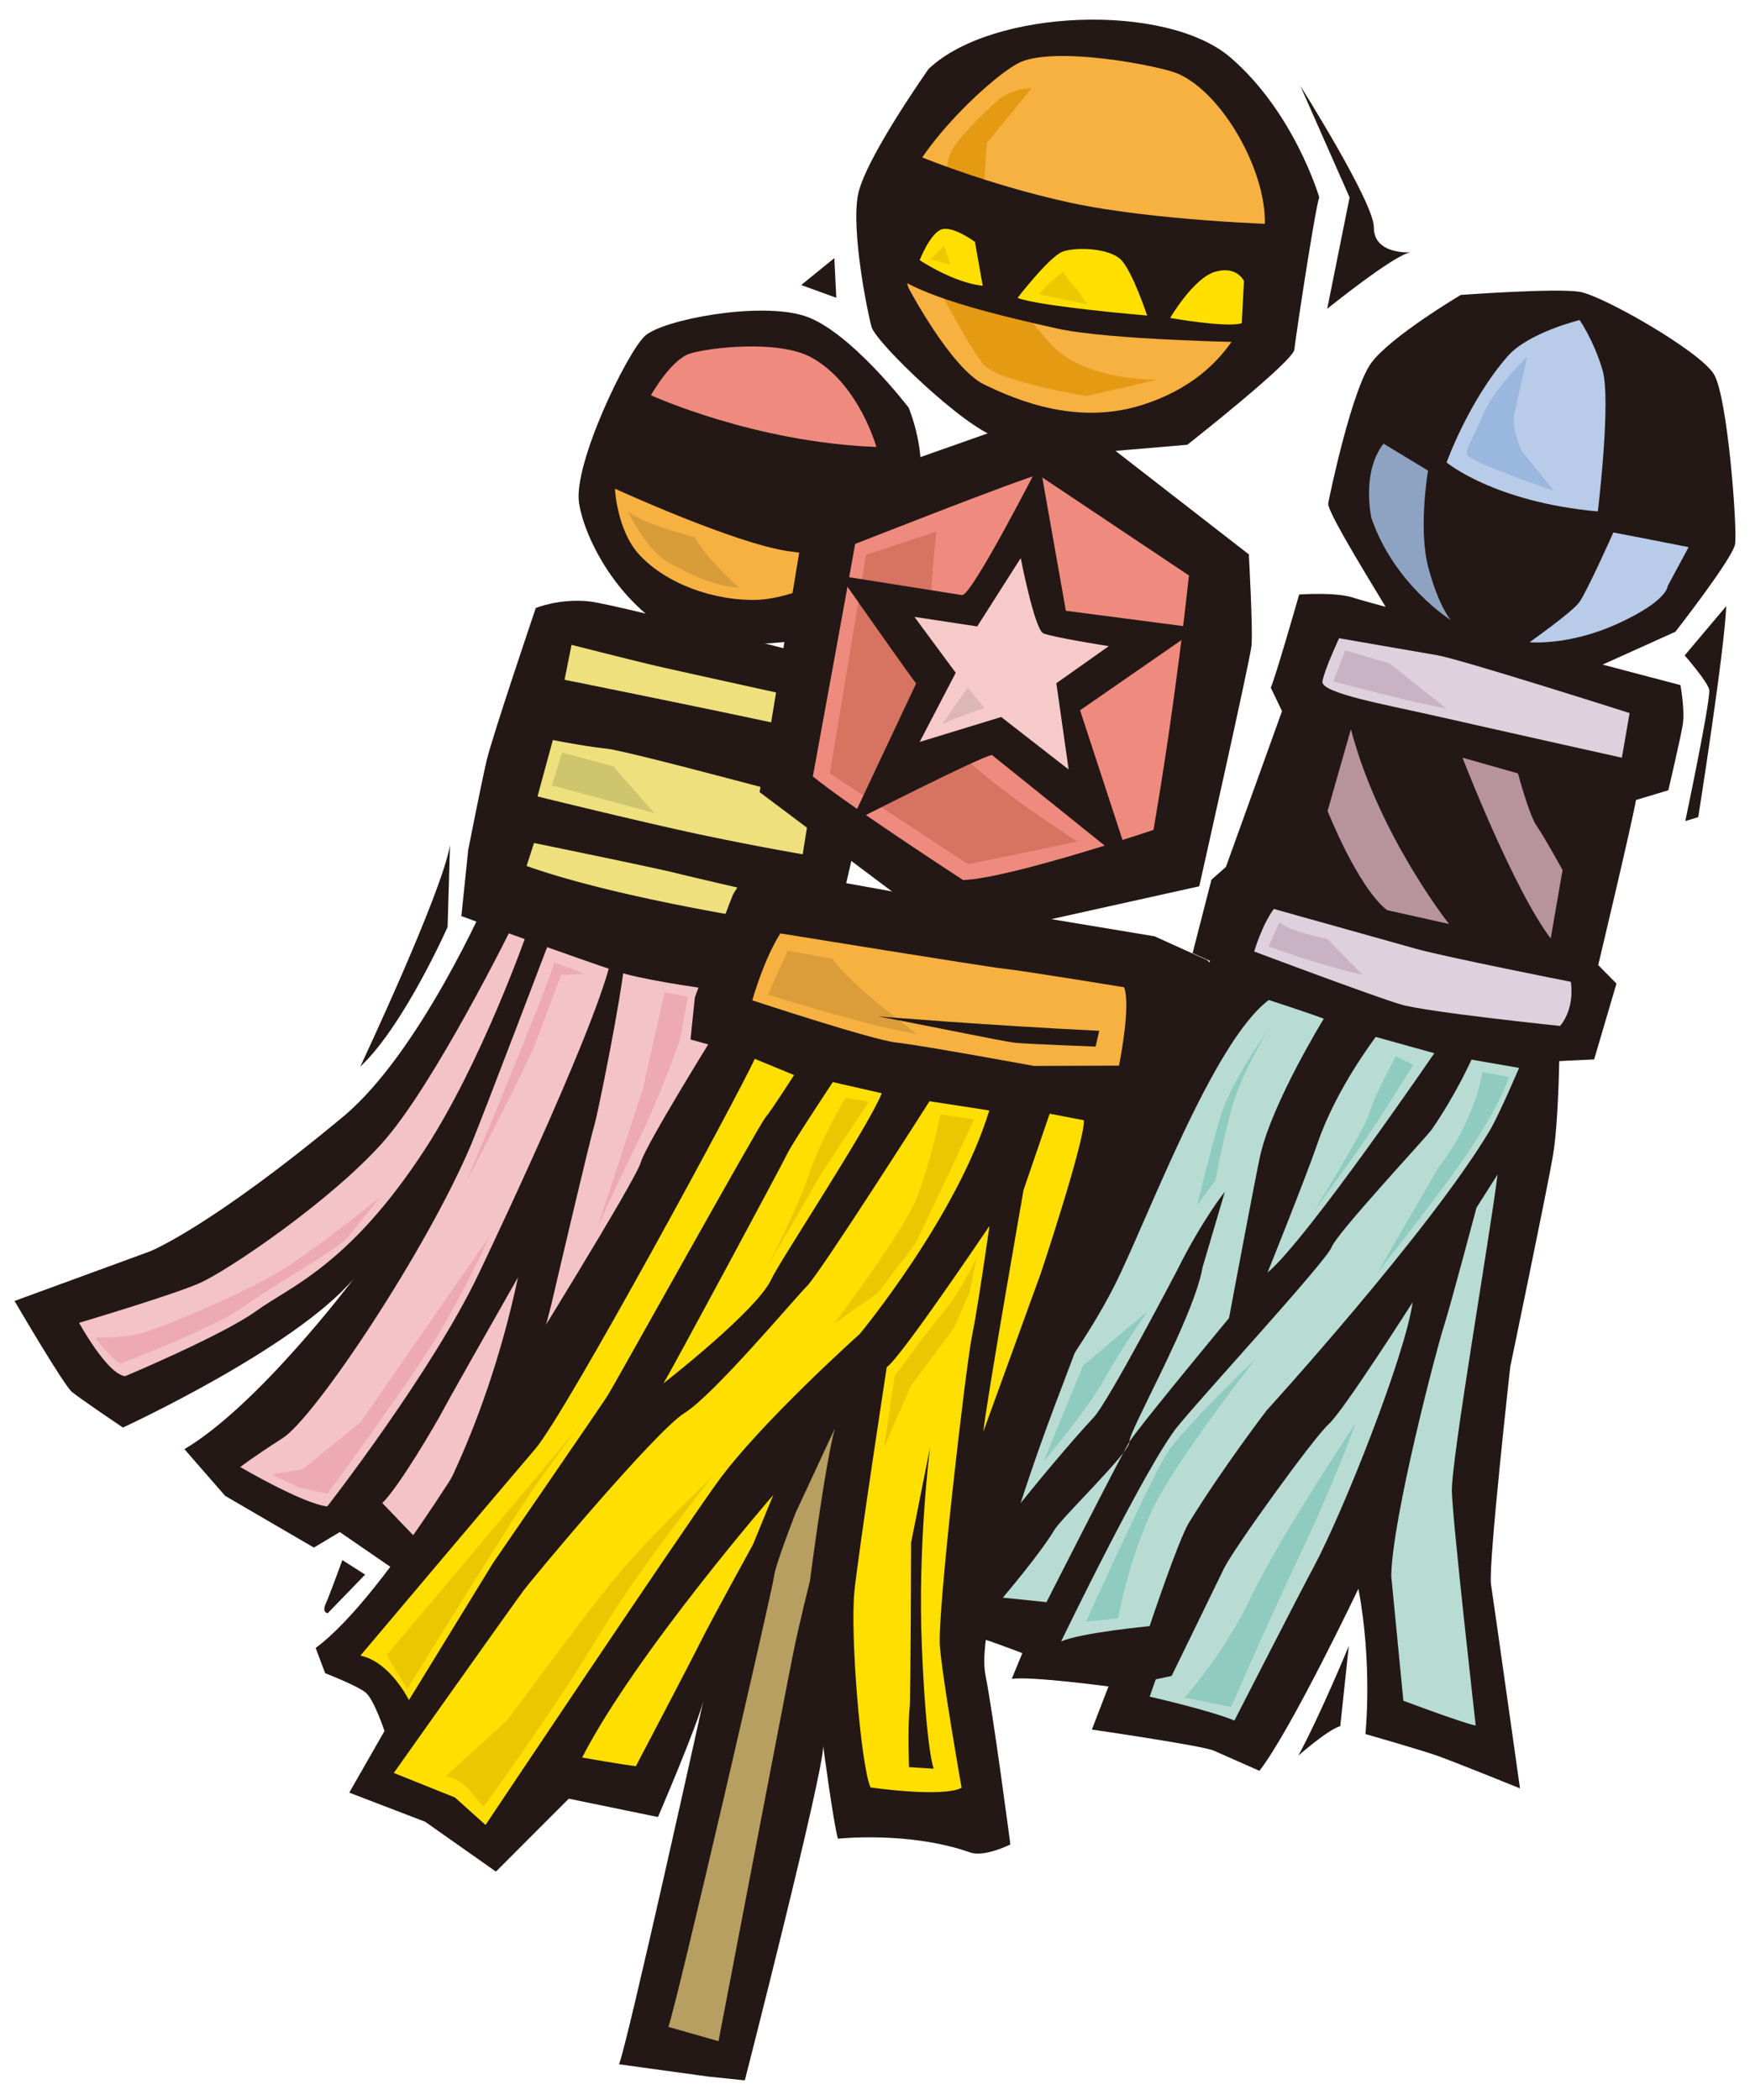 <svg xmlns="http://www.w3.org/2000/svg" id="a" width="150" height="180" data-name="レイヤー 1"><defs><style>.b{fill:#f3c3c7}.b,.d,.e,.g,.i,.j,.k,.n,.p,.q,.r,.v,.x,.y,.z{stroke-width:0}.d{fill:#8fcbbf}.e{fill:#b7939e}.g{fill:#231815}.i{fill:#eee07d}.j{fill:#ded0dc}.k{fill:#ffdf00}.n{fill:#eac700}.p{fill:#b8dcd3}.q{fill:#c9b2c4}.r{fill:#b8cbe8}.v{fill:#ecc800}.x{fill:#ef8b7e}.y{fill:#f6b141}.z{fill:#edaab2}</style></defs><path d="M41.791 76.933s-5.787 13.289-12.356 18.76c-11.395 9.489-16.555 11.558-16.555 11.558l-11.632 4.26s4.199 7.202 4.918 7.796c.719.595 4.368 3.055 4.368 3.055s14.759-6.797 19.804-12.782c0 0-8.154 10.868-14.531 14.632l3.49 4.004 7.61 4.435 2.219-1.333 8.017 5.517-1.609 2.972s6.685 3.295 8.284 2.941c0 0 3.067-6.988 3.688-7.962l-.747 7.208 11.196 2.463s-.232-14.079.728-23.348 8.321-28.809 9.362-38.851L41.79 76.935Z" class="g"/><path d="M43.869 79.49s-6.592 13.371-11.015 18.378c-4.422 5.008-13.384 11.106-15.834 12.153-2.452 1.048-10.239 3.363-10.239 3.363s2.406 4.414 3.951 4.574c0 0 8.437-3.55 11.252-5.602 2.815-2.05 7.948-3.86 14.449-13.858 4.847-7.452 8.671-18.36 8.671-18.36l-1.233-.65Z" class="b"/><path d="M47.5 79.606s-6.265 16.484-7.126 18.522c-3.792 8.976-13.35 23.341-16.139 25.134-2.788 1.793-3.641 2.485-3.641 2.485s5.398 3.162 7.458 3.375c0 0 9.008-11.559 13.004-19.993 1.241-2.616 10.98-23.067 11.461-27.702l1.075.53c-.354 3.801-2.413 13.726-2.622 14.405-.392 1.261-3.19 13.202-3.662 15.236-.471 2.034-5.954 22.287-8.493 26.709 0 0 3.729 1.688 4.529 1.51 0 0 5.845-13.708 6.503-17.544 0 0-.652 16.329-.039 17.955l5.354 1.076s-.512-15.149-.032-19.783 6.592-20.919 7.33-25.529c.738-4.607 2.391-13.025 2.391-13.025l-17.349-3.36Z" class="b"/><path d="M44.404 109.477s-5.73 10.077-6.379 11.311c-.648 1.235-3.81 6.633-5.257 8.044l3.053 3.179s5.544-8.275 8.583-22.534Z" class="b"/><path d="M75.786 57.812s-22.716-5.998-25.291-6.265-4.571.569-4.571.569-3.749 11.062-4.219 13.096c-.472 2.033-1.573 7.645-1.573 7.645l-.587 5.665s9.904 3.629 13.429 4.775c3.525 1.146 16.574 2.78 16.84 2.006 3.723-10.805 5.944-26.366 5.973-27.491Z" class="g"/><path d="M71.86 60.528s-13.487-2.958-15.521-3.43c-2.033-.471-7.349-1.825-7.349-1.825l-.601 2.994s19.652 3.949 22.689 4.784l.782-2.523ZM69.541 68.617s-15.742-4.26-17.545-4.447-4.609-.739-4.609-.739l-1.316 4.836s9.137 2.248 13.975 3.27a252.08 252.08 0 0 0 8.756 1.689l.738-4.608ZM45.774 72.256s10.327 2.119 12.103 2.564c1.775.443 10.088 2.355 10.088 2.355l-.514 2.026s-14.035-2.034-22.318-4.975l.641-1.971Z" class="i"/><path d="M60.415 55.439s9.318-.336 10.953-1.033c1.634-.7 10.627-8.79 6.527-19.452 0 0-5.041-6.597-8.902-7.863-3.859-1.269-12.177.299-13.711 1.702-1.533 1.402-6.17 10.986-5.649 14.336.52 3.352 4.058 10.226 10.782 12.31Z" class="g"/><path d="M55.796 33.878s8.778 4.033 19.321 4.432c0 0-1.516-5.487-5.622-7.697-2.794-1.505-8.764-.822-10.38-.296-1.617.527-3.319 3.561-3.319 3.561Z" class="x"/><path d="M52.71 41.887s10.27 4.709 14.887 5.36c4.618.653 6.162.813 6.162.813s-5.215 3.45-9.371 3.366c-4.156-.084-7.791-1.849-9.655-3.95-1.864-2.102-2.023-5.589-2.023-5.589Z" class="y"/><path d="m135.051 58.011 8.554-3.86s4.9-6.272 5.114-7.505c.213-1.234-.621-12.57-1.803-14.554-1.183-1.986-9.514-6.734-11.49-7.075-1.975-.343-10.218.263-10.218.263s-6 3.561-7.663 5.815c-1.662 2.255-3.569 11.312-3.698 12.054-.127.741 4.359 7.875 5.337 9.571.977 1.695 13.518 5.647 15.868 5.292Z" class="g"/><path d="M138.288 45.642s-2.287 5.121-2.926 5.988c-.64.866-4.259 3.418-4.259 3.418s3.364.338 7.614-1.615c4.249-1.954 4.218-3.181 4.218-3.181l1.803-3.354s-5.737-1.132-6.449-1.255Z" class="r"/><path d="M122.405 40.34s-.862 4.986.027 8.318 1.912 4.486 1.912 4.486-4.851-3.04-6.796-8.754c0 0-.886-3.887 1.041-6.364l3.816 2.315Z" style="fill:#8ea3c1;stroke-width:0"/><path d="M123.994 39.639s4.057 3.391 12.962 4.2c0 0 1.169-9.577.393-12.154-.776-2.58-1.953-4.251-1.953-4.251s-4.381 1.066-6.157 3.09c-3.351 3.819-5.245 9.115-5.245 9.115Z" class="r"/><path d="M133.667 89.77s-.04 6.296-.57 9.359c-.53 3.061-3.647 18.023-3.647 18.023s-1.896 17.011-1.651 18.63c.246 1.618 2.486 17.508 2.486 17.508s-5.646-2.292-7.132-2.812c-1.488-.52-6.117-1.847-6.117-1.847s.633-5.934-.602-12.453c0 0-5.781 12.136-8.484 15.607l-3.905-1.727c-.977-.432-10.458-1.81-10.458-1.81l1.427-3.694s-6.675-.895-8.294-.649l.907-2.207s-3.694-1.429-4.715-1.605c-1.019-.176-7.632-4.476-7.632-4.476s16.22-20.835 18.155-30.484c1.934-9.65 11.52-24.805 11.52-24.805l28.711 9.441Z" class="g"/><path d="M130.208 91.534s-1.729 4.05-2.502 5.346c-5.184 8.692-19.134 24.01-19.134 24.01s-3.734 4.872-6.659 9.62c-.911 1.479-3.376 8.873-3.376 8.873s-5.876.56-7.585 1.314c0 0 7.376-15.275 10.035-18.492 2.658-3.217 12.686-14.093 13.163-15.325.476-1.23 8.136-9.435 8.578-10.075 2.104-3.049 3.399-5.979 3.399-5.979l4.081.707ZM122.94 90.274s-10.912 15.976-14.293 18.806c0 0 3.332-8.287 4.285-11.08 1.604-4.714 4.994-9.119 4.994-9.119l5.014 1.394ZM121.08 111.628s-5.955 9.346-7.196 10.447c-1.242 1.098-8.155 10.672-8.974 12.369-.819 1.698-4.485 9.209-4.485 9.209l-1.362.29-.52 1.485s5.057 1.139 7.265 2.047c0 0 5.558-10.861 6.723-13.024 2.652-4.934 7.922-18.309 8.55-22.822ZM126.557 103.514s-2.266 8.538-2.831 10.28c-.565 1.741-4.402 16.316-4.476 21.295l1.039 10.688s5.18 1.948 6.201 2.125c0 0-1.976-17.42-2.044-20.06-.068-2.638 3.202-21.515 3.919-27.17l-1.807 2.841ZM113.467 87.32s-4.386 7.122-5.436 11.669c-.356 1.535-2.687 13.987-2.687 13.987s-7.805 9.419-8.535 10.607c-.732 1.187-7.11 13.744-7.11 13.744l-3.744-.385s3.131-3.662 4.421-5.804c.668-1.107 6.554-6.747 6.432-7.556-.123-.809 5.516-10.605 6.266-14.943l1.915-6.499s-1.928 2.391-4.133 6.819c0 0-5.827 11.15-7.099 12.518-4.293 4.62-10.637 12.871-10.637 12.871l-4.548-1.05s12.18-13.628 16.953-23.096c2.803-5.559 8.395-20.859 13.227-24.487 0 0 3.484 1.127 4.715 1.604Z" class="p"/><path d="M144.036 58.721s-26.513-6.957-28.001-7.477c-1.485-.519-4.679-.285-4.679-.285s-2.002 7.01-2.434 7.986l.966 2.007-4.809 13.354-1.241 1.099-1.615 6.289s6.599 2.986 8.065 3.498c5.946 2.082 19.2 5.953 19.2 5.953l7.153-.338 1.914-6.5-1.565-1.584s2.885-12.112 3.239-14.152l2.772-.835s1.006-4.292 1.227-5.566c.221-1.277-.192-3.45-.192-3.45Z" class="g"/><path d="M139.68 61.12s-14.441-4.603-16.482-4.955c-2.041-.355-8.417-1.458-8.417-1.458s-1.251 2.673-1.429 3.692c-.176 1.021 5.436 1.992 10.237 3.087 5.578 1.27 15.429 3.46 15.429 3.46l.662-3.826ZM109.185 77.909s9.771 2.742 12.277 3.44c2.507.695 13.177 2.806 13.177 2.806s.412 2.174-.917 3.783c0 0-11.357-1.177-13.609-1.831-2.251-.652-12.611-4.549-12.611-4.549s.652-2.252 1.683-3.649Z" class="j"/><path d="m115.794 62.502-2.001 7.008s2.555 6.487 5.095 8.503l5.314 1.183s-6.039-7.614-8.408-16.694ZM125.355 64.944s4.354 11.264 7.562 15.499l1.017-5.868s-1.598-2.904-2.231-3.802c-.633-.898-1.589-4.479-1.589-4.479l-4.758-1.35Z" class="e"/><path d="m94.275 37.606 12.768 9.912s.362 6.544.229 7.832-4.478 20.618-4.478 20.618l-20.781 4.613-16.904-12.683 4.188-25.333 20.531-7.242 4.447 2.283Z" class="g"/><path d="m89.009 40.705 12.9 8.623s-1.094 10.558-3.041 21.808c0 0-12.404 4.18-16.321 4.295 0 0-9.996-6.502-12.873-8.882 0 0 2.996-16.347 3.627-19.926 0 0 14.651-5.769 15.709-5.918Z" class="x"/><path d="m74.236 47.558-3.107 18.741 11.854 7.777 9.369-1.939s-8.464-5.388-11.174-8.725-.915-17.848-.915-17.848l-6.027 1.995Z" style="fill:#d67361;stroke-width:0"/><path d="m82.462 51.009-10.484-1.66s5.988 8.547 6.548 9.236l-5.62 11.941s11.505-5.867 12.129-5.803l11.944 9.601-4.401-13.442 10.167-7.042-11.384-1.489-2.244-12.678s-5.821 11.422-6.654 11.336Z" class="g"/><path d="m83.759 53.694-5.38-.818 3.54 4.792-3.09 5.927 6.988-2.138 5.782 4.501-1.055-7.395 4.493-3.178s-4.866-.765-5.611-1.102c-.746-.338-1.936-6.448-1.936-6.448l-3.73 5.86Z" style="fill:#f7caca;stroke-width:0"/><path d="m90.742 39.061 11.029-.938s9.066-7.129 9.173-8.159 1.771-12.05 2.135-13.051c0 0-2.113-7.247-7.607-11.982C99.976.198 85.085.738 79.605 5.895c0 0-5.49 7.76-6.067 10.824-.577 3.062.789 9.971 1.17 11.312.382 1.341 7.953 8.632 10.733 9.441 2.778.809 5.301 1.59 5.301 1.59Z" class="g"/><path d="M77.86 24.654s3.643 6.918 6.498 8.304c2.854 1.387 8.08 3.564 13.724 1.696 5.645-1.868 10.193-6.303 10.334-15.557.069-4.47-3.55-11.017-7.399-12.759-1.563-.706-10.917-2.495-13.809-.885-2.892 1.608-9.58 8.275-9.971 12.048s.622 7.153.622 7.153Z" class="y"/><path d="M85.553 8.568s-3.525 3.127-4.122 4.666-1.521 10.465-1.521 10.465 3.146 6.147 4.452 7.592 8.747 2.653 8.747 2.653l6.112-1.404s-5.833.123-8.747-2.653c-2.914-2.776-6.477-9.111-6.477-9.111l.592-8.524 3.834-4.696s-1.599-.02-2.87 1.012Z" style="fill:#e49a13;stroke-width:0"/><path d="M78.494 13.272s6.006 2.53 13.204 4.094c7.197 1.564 18.067 1.873 18.067 1.873l-2.411 10.107s-12.246-.179-16.774-1.192c-4.528-1.016-10.917-2.496-13.715-4.42 0 0-1.701-7.262 1.629-10.461Z" class="g"/><path d="M100.303 27.252s4.818.863 6.131.454l.193-3.615s-.588-1.333-2.46-.8-3.864 3.96-3.864 3.96ZM98.326 27.047s-9.188-.771-11.109-1.514c0 0 2.727-3.533 3.863-3.962 1.135-.427 4.03-.309 5.015.702.987 1.012 2.231 4.774 2.231 4.774ZM84.234 24.496l-.669-3.765s-1.994-1.479-2.949-1.033c-.956.445-1.787 2.602-1.787 2.602s2.889 1.935 5.406 2.196Z" class="k"/><path d="M61.585 88.094s-6.245 10.023-6.662 11.542-10.419 17.659-11.351 19.124-10.318 17.93-16.516 22.493l.816 2.166s2.752 1.065 3.473 1.662c.719.595 1.611 3.291 1.611 3.291l-3.021 5.282 6.509 2.496 6.064 4.273 6.244-6.251 7.645 1.573s3.429-7.973 3.899-10.007c0 0-6.567 29.71-7.242 31.201l7.698 1.058 3.09.32s6.735-26.307 6.718-28.651c0 0 .877 6.597 1.259 7.938 0 0 6.057-.674 11.33 1.174 1.246.436 3.454-.683 3.454-.683s-1.454-11.081-2.137-14.536c-1.022-5.173 6.317-24.067 6.317-24.067s5.829-15.275 5.99-16.821 2.115-7.85 2.115-7.85l-37.303-6.728Z" class="g"/><path d="M98.965 80.256s-17.736-2.929-20.542-3.479c-2.807-.551-13.799-2.472-13.799-2.472s-1.475 1.668-1.812 2.415c-.337.746-3.252 8.773-3.252 8.773l-.374 3.605s7.333 2.062 9.625 2.56c2.291.497 13.772 2.729 13.772 2.729l17.51 1.815 3.719-9.976s.374-3.606-.373-3.944l-4.475-2.026Z" class="g"/><path d="M96.349 84.621s-8.701-1.422-10.247-1.583-19.206-3.032-19.206-3.032-1.216 1.697-2.415 5.736c0 0 10.317 3.411 12.378 3.625s11.765 2 11.765 2l7.29-.025s1.048-5.096.436-6.721Z" class="y"/><path d="m67.518 81.495-1.699 3.753s8.876 2.812 12.748 3.359c0 0-5.947-4.4-7.192-6.421l-3.857-.691Z" style="fill:#da9d3a;stroke-width:0"/><path d="m94.222 88.353-.314 1.356s-5.871-.223-6.9-.33-8.419-1.654-11.739-2.258c0 0 9.631.787 18.954 1.232Z" class="g"/><path d="m64.693 90.758 3.369 1.39s-1.865 2.93-2.461 3.648c-.594.719-12.91 22.868-13.532 23.845-.621.976-9.814 14.338-9.814 14.338l-7.204 11.745s-1.611-3.288-4.16-3.813c0 0 12.315-14.601 14.98-17.708s17.473-30.461 18.823-33.445ZM71.383 92.752s-3.548 5.359-3.886 6.105c-.338.746-10.011 18.744-10.632 19.719 0 0 8.047-6.263 9.253-8.932.676-1.492 8.395-13.185 9.461-15.936l-4.196-.957ZM79.671 94.392s-9.326 14.649-10.49 15.831c-1.164 1.18-7.994 9.321-10.498 10.884-2.504 1.562-12.904 14.017-13.809 15.226-.906 1.208-11.122 15.634-11.122 15.634L39 154.072l2.619 2.354s16.173-24.221 19.824-29.308c3.651-5.088 12.256-12.785 12.256-12.785s8.332-10.067 11.096-19.151l-5.124-.791ZM84.811 105.077s-7.694 11.434-8.803 12.1c0 0-2.4 15.627-2.773 19.232s.538 14.892 1.381 16.8c0 0 6.154.898 7.806.029 0 0-1.64-9.28-1.863-12.166-.221-2.884 2.225-23.974 2.749-26.522.525-2.549 1.503-9.473 1.503-9.473Z" class="k"/><path d="m71.559 122.442-3.349 7.2s-1.769 4.502-1.875 5.531-8.317 36.555-9.045 38.561l4.297 1.225s5.901-30.819 6.425-33.366c.525-2.549 1.413-6.101 1.413-6.101s1.298-10.015 2.134-13.052Z" style="fill:#b79e61;stroke-width:0"/><path d="M66.283 128.14s-11.821 13.611-16.388 22.507c0 0 3.579.631 4.609.738 0 0 4.539-8.638 5.525-10.619.986-1.981 4.513-8.381 4.513-8.381l1.741-4.245ZM89.972 95.46l-2.239 6.536s-3.183 18.15-3.45 20.724l4.917-13.545s3.778-11.32 3.706-13.15l-2.934-.564Z" class="k"/><path d="m79.719 124.069-1.626 8.16s-.035 13.294-.121 14.128c-.187 1.802-.053 5.114-.053 5.114l2.112.131s-.63-1.453-1.009-10.341c-.381-8.89.697-17.192.697-17.192ZM31.297 134.965l-1.953-1.243s-1.092 3.01-1.431 3.756c-.338.746.178.799.178.799l3.205-3.313ZM114.88 147.952l.732-6.869s-2.384 5.794-4.323 9.399c0 0 2.483-2.198 3.591-2.53ZM111.464 7.375l4.216 9.547-1.919 9.545s5.843-4.715 7.157-4.838c0 0-3.18.237-3.16-2.151.018-2.102-6.293-12.103-6.293-12.103ZM68.673 24.432l3.01 1.092-.168-3.401-2.842 2.309zM38.57 72.448l-.205 7.008s-3.739 8.461-7.489 11.977c0 0 7.01-14.89 7.693-18.985ZM147.964 51.952l-3.563 4.227s2.093 2.399 2.109 2.993c.034 1.319-2.057 11.203-2.057 11.203l1.11-.332s2.248-14.177 2.401-18.091Z" class="g"/><path d="M130.904 30.585s-2.795 2.621-3.821 5.037c-1.026 2.415-1.45 2.76-1.318 3.356s7.44 3.099 7.44 3.099l-2.753-3.39s-.973-1.847-.621-3.362c.35-1.517 1.073-4.74 1.073-4.74Z" style="fill:#99b7df;stroke-width:0"/><path d="M116.191 121.997s-1.649 4.68-4.629 10.968c-2.98 6.287-6.04 13.344-6.04 13.344l-3.991-.803s3.277-3.54 5.754-8.717c2.477-5.175 8.906-14.793 8.906-14.793ZM95.833 138.707s.901-4.951 2.894-9.208c1.993-4.256 8.919-13.045 8.919-13.045s-6.243 5.95-7.634 8.134-6.927 14.416-6.927 14.416l2.747-.297ZM119.646 90.536l1.476.735s-1.874 3.104-3.708 5.824-4.767 6.685-4.767 6.685 4.423-7.108 4.754-8.433c.331-1.323 2.245-4.812 2.245-4.812ZM108.612 88.422s-1.874 3.104-2.709 5.54c-.834 2.435-1.716 7.195-1.716 7.195l-1.583 2.164s1.014-4.164 1.928-7.367 4.079-7.532 4.079-7.532ZM98.367 112.389s-2.046 2.892-3.708 5.824-5.191 7.029-5.191 7.029l3.371-8.187 5.528-4.666ZM127.072 91.887l2.284.431s-.582 1.88-2.9 5.52c-2.317 3.64-8.336 11.165-8.336 11.165l5.198-8.969s2.874-3.388 3.755-8.147Z" class="d"/><path d="m40.268 153.466 1.161 1.43s6.108-8.389 9.803-14.554c3.695-6.165 9.872-13.82 9.872-13.82s-5.81 5.51-8.819 9.272c-3.009 3.763-8.77 11.606-8.77 11.606l-5.303 4.834s1.008.104 2.055 1.232ZM72.47 94.086l2.001.353-3.968 5.991-4.783 8.235s2.538-4.83 3.586-7.923 3.164-6.657 3.164-6.657ZM80.616 95.512l2.864.442s-1.321 2.919-3.179 6.801l-1.858 3.882-3.198 4.18-3.769 2.665s5.904-7.828 7.082-10.762 2.057-7.208 2.057-7.208ZM83.712 107.766s-1.147 2.646-2.811 4.656-4.211 5.53-4.211 5.53l-.93 6.161 2.295-5.292 3.719-4.999 1.336-3.063.601-2.994ZM33.181 141.818c.099.447 1.732 2.944 1.732 2.944s7.519-12.172 9.937-15.85c2.418-3.678 5.095-7.039 5.095-7.039l-5.149 6.16-11.615 13.784Z" class="n"/><path d="m56.962 85.057 2.001.353-.676 3.713s-1.848 5.193-3.502 8.514-3.541 7.491-3.541 7.491l3.83-11.681 1.888-8.39ZM25.642 127.503l2.418.542s7.787-10.543 10.106-14.668 3.829-7.461 3.829-7.461l-11.119 16.019-4.926 4.001-2.666.451 2.358 1.117ZM47.48 82.474c.099.447-4.565 11.75-4.565 11.75l-2.906 6.975s4.887-9.243 5.875-11.76 2.21-5.883 2.21-5.883l2.045-.079-2.661-1.003ZM8.204 114.637c.243.462 1.147 1.574 2.095 2.254 0 0 7.874-2.967 10.546-4.873 2.671-1.906 7.766-4.725 8.908-5.916l2.835-3.49s-4.767 3.871-8.044 6.006-10.878 5.275-12.522 5.687-3.818.332-3.818.332Z" class="z"/><path d="m89.065 25.23 4.13.865s-.744-1.241-1.276-1.733-.759-1.097-.759-1.097-1.415 1.017-2.095 1.966ZM80.914 21.039l-1.142 1.191 1.698.467-.556-1.658z" class="v"/><path d="m115.297 55.743-1.003 2.661s7.079 1.898 9.656 2.31l-4.84-3.849s-2.259-.671-3.813-1.123ZM109.682 79.026l-.944 2.085s4.2 1.599 8.042 2.434l-3.028-3.079s-3.425-.646-4.071-1.441Z" class="q"/><path d="M82.952 58.939s-2.548 3.519-2.071 3.132 3.49-1.384 3.49-1.384l-1.42-1.748Z" style="fill:#ddb6b6;stroke-width:0"/><path d="m48.179 64.502-.874 2.82 8.776 2.365-3.514-4.002-4.388-1.183z" style="fill:#d0c56f;stroke-width:0"/><path d="M53.813 43.841s1.558 3.217 3.34 4.275 4.14 2.175 6.171 2.24c0 0-2.8-2.473-3.772-4.32 0 0-4.259-1.024-5.739-2.195Z" style="fill:#d89c39;stroke-width:0"/></svg>